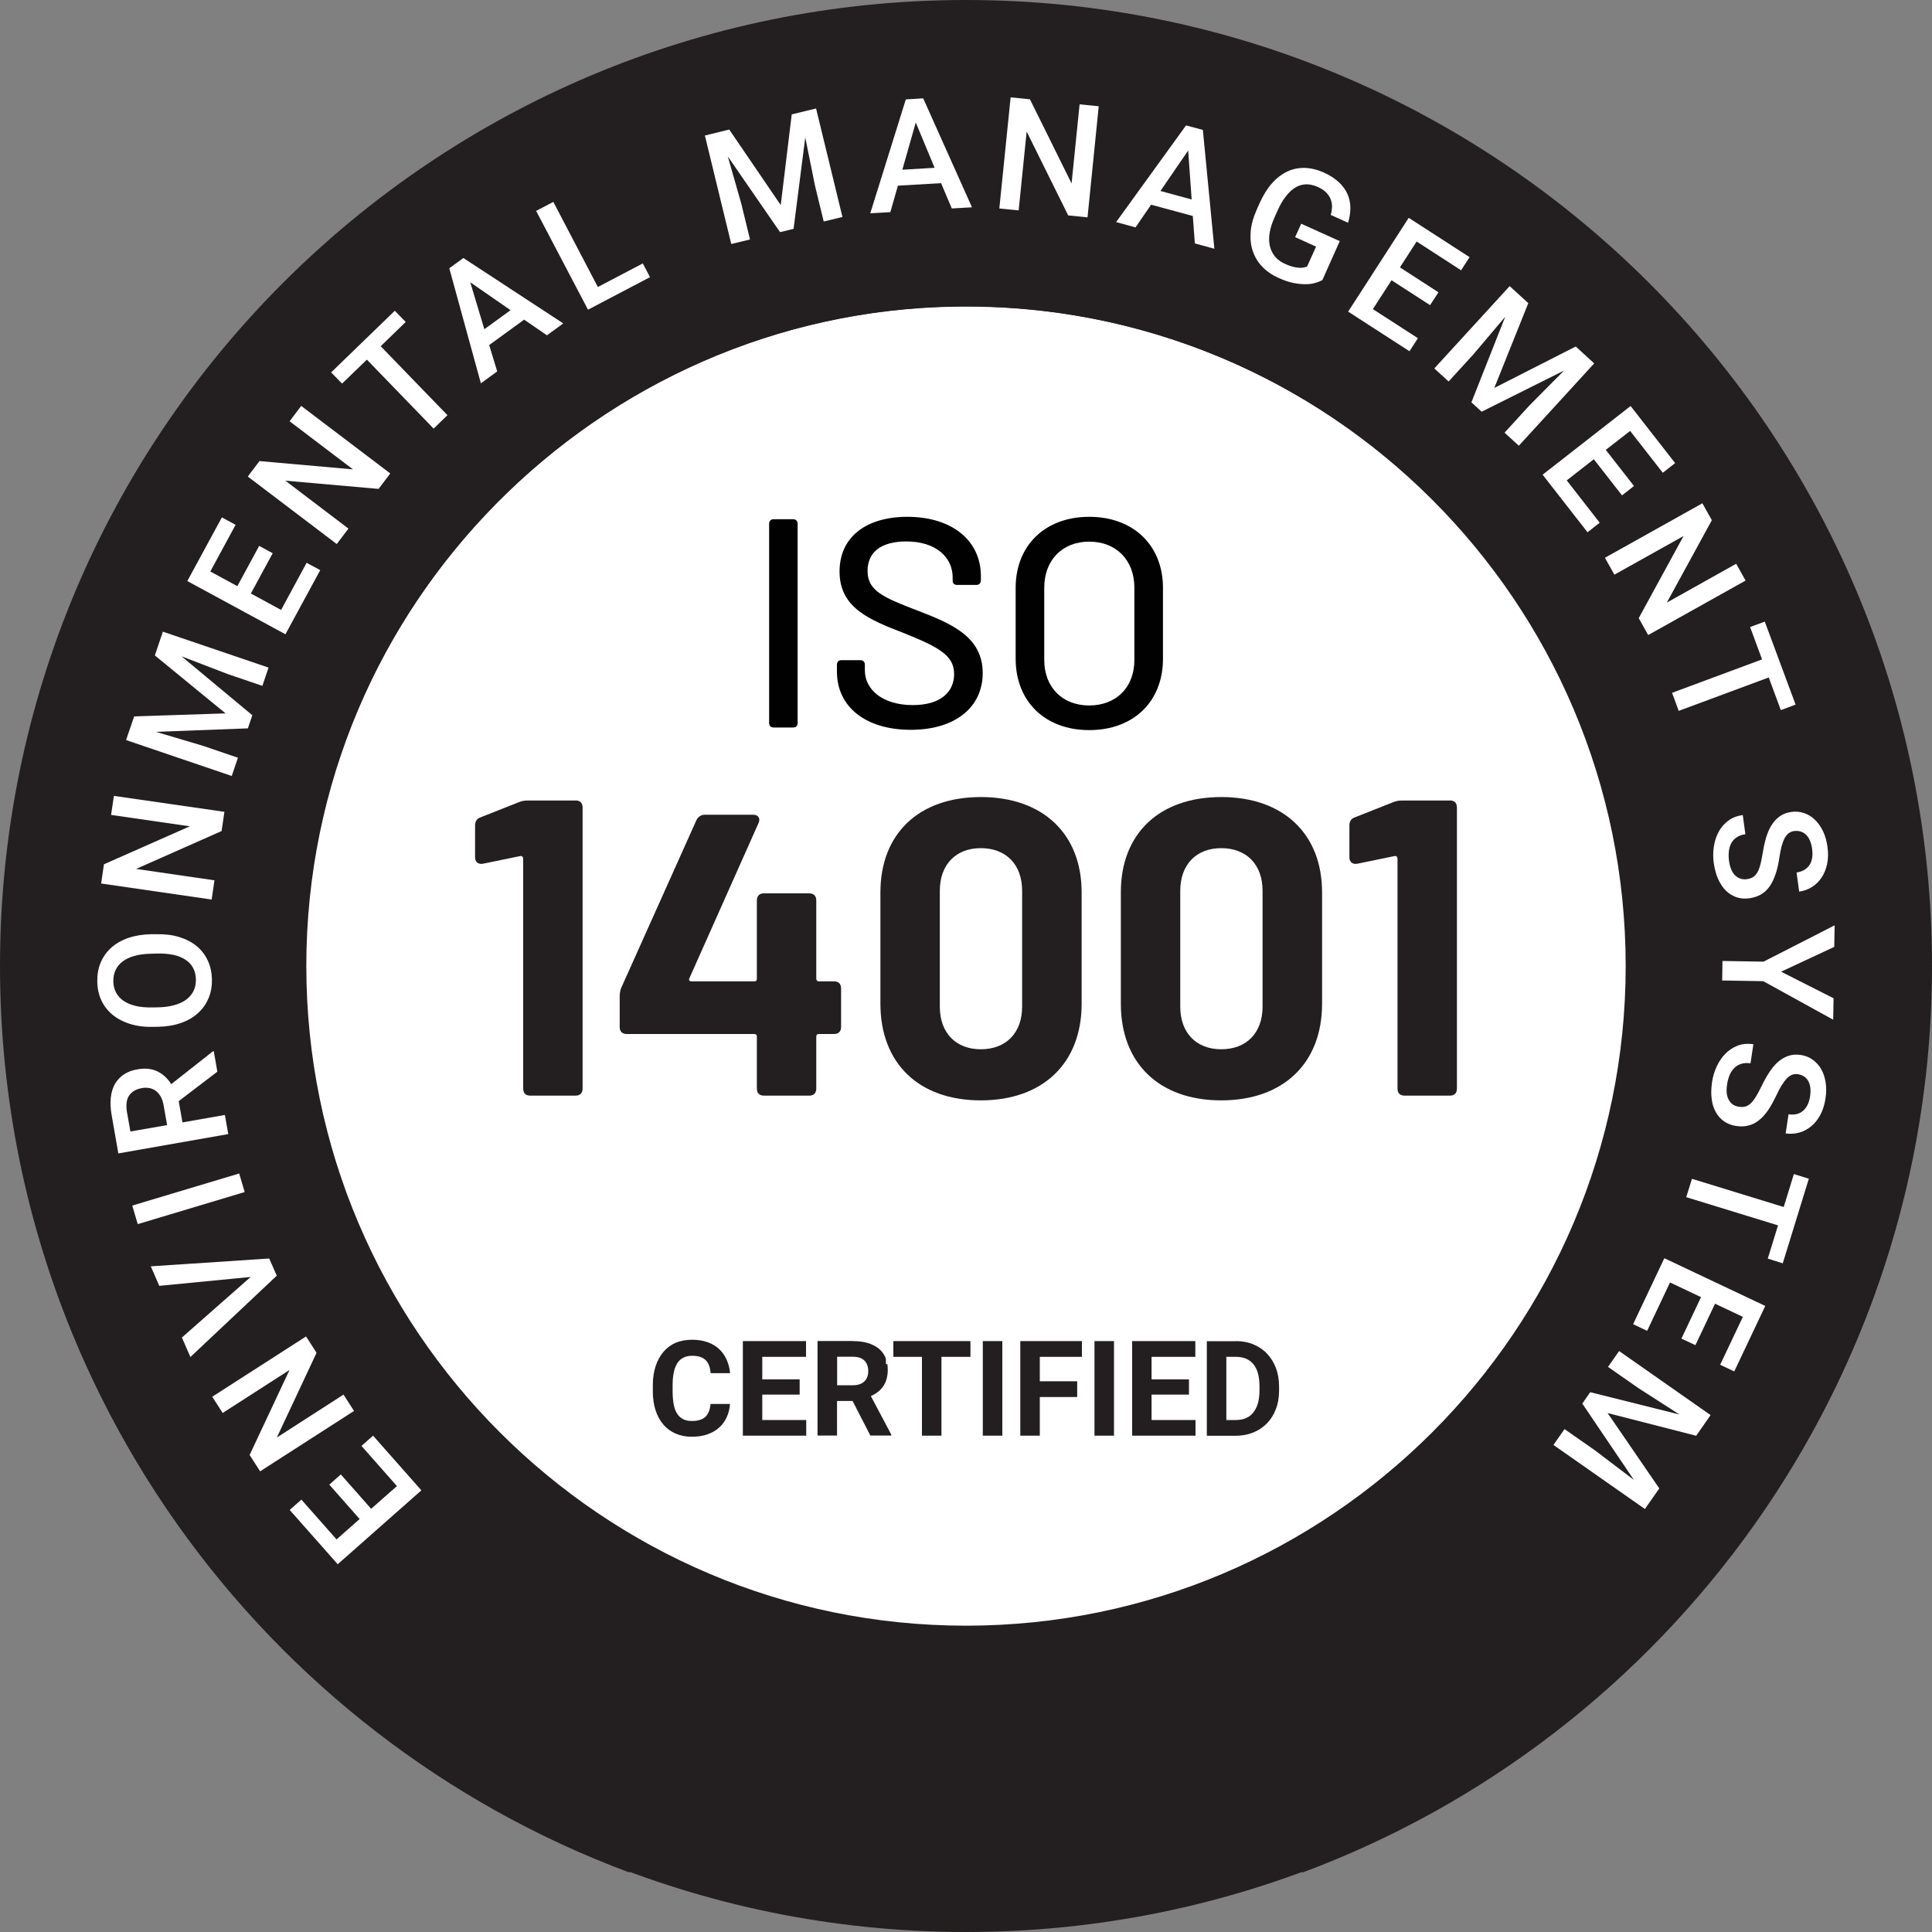 <?xml version="1.0" encoding="utf-8"?>
<!-- Generator: Adobe Illustrator 25.4.1, SVG Export Plug-In . SVG Version: 6.00 Build 0)  -->
<svg version="1.1" id="Layer_1" xmlns="http://www.w3.org/2000/svg" xmlns:xlink="http://www.w3.org/1999/xlink" x="0px" y="0px"
	 viewBox="0 0 200 200" style="enable-background:new 0 0 200 200;" xml:space="preserve">
<rect x="0" y="0" width="200" height="200" fill="#808080" stroke="none"/>
<style type="text/css">
	.st0{fill:#FFFFFF;}
	.st1{fill:#231F20;}
	.st2{fill:#010101;}
</style>
<g>
	<circle class="st0" cx="103.46" cy="95.79" r="85.06"/>
	<path class="st1" d="M100,31.71c37.65,0,68.29,30.63,68.29,68.29s-30.63,68.29-68.29,68.29S31.71,137.65,31.71,100
		S62.35,31.71,100,31.71 M100,0C44.77,0,0,44.77,0,100s44.77,100,100,100s100-44.77,100-100S155.23,0,100,0L100,0z"/>
	<path class="st1" d="M101.04,0.23C45.9-0.33,0.07,45.02,0.07,100.16c0,42.94,27.09,79.56,65.11,93.69v-34.78
		c-20.13-11.92-33.62-33.86-33.61-58.95c0.02-37.22,30.24-67.86,67.45-68.38c38.24-0.53,69.4,30.3,69.4,68.42
		c0,25.08-13.49,47-33.61,58.91v34.78c38.02-14.13,65.11-50.75,65.11-93.69C199.93,45.31,155.75,0.79,101.04,0.23z"/>
	<g>
		<g>
			<path class="st2" d="M80.07,75.7c-0.49,0-0.85-0.36-0.85-0.85V54.21c0-0.49,0.36-0.85,0.85-0.85h2.03c0.49,0,0.85,0.36,0.85,0.85
				v20.64c0,0.49-0.36,0.85-0.85,0.85H80.07z"/>
			<path class="st0" d="M82.11,53.75c0.28,0,0.46,0.19,0.46,0.46v20.64c0,0.28-0.18,0.46-0.46,0.46h-2.03
				c-0.28,0-0.46-0.18-0.46-0.46V54.21c0-0.28,0.18-0.46,0.46-0.46H82.11 M82.11,52.97h-2.03c-0.7,0-1.24,0.53-1.24,1.24v20.64
				c0,0.7,0.53,1.24,1.24,1.24h2.03c0.7,0,1.24-0.53,1.24-1.24V54.21C83.34,53.51,82.81,52.97,82.11,52.97L82.11,52.97z"/>
		</g>
		<g>
			<path class="st2" d="M94.27,75.94c-4.88,0-8.03-2.51-8.03-6.39v-0.74c0-0.49,0.36-0.85,0.85-0.85h1.97
				c0.49,0,0.85,0.36,0.85,0.85v0.59c0,1.92,1.84,3.22,4.57,3.22c2.48,0,3.89-1.04,3.89-2.85c0-1.6-1.25-2.38-5.02-3.89
				c-3.36-1.3-6.83-2.64-6.83-6.7c0-3.73,2.84-6.05,7.41-6.05c4.78,0,8,2.62,8,6.52v0.46c0,0.49-0.36,0.85-0.85,0.85h-2
				c-0.49,0-0.85-0.33-0.85-0.79v-0.37c0-2.03-1.73-3.34-4.42-3.34c-1.65,0-3.62,0.46-3.62,2.66c0,1.72,1.22,2.33,4.99,3.77
				c3.25,1.26,6.93,2.69,6.93,6.8C102.11,73.48,99.03,75.94,94.27,75.94z"/>
			<path class="st0" d="M93.93,53.5c4.62,0,7.61,2.46,7.61,6.13v0.46c0,0.28-0.19,0.46-0.46,0.46h-2c-0.28,0-0.46-0.15-0.46-0.4
				v-0.37c0-2.06-1.69-3.73-4.81-3.73c-2.56,0-4,1.08-4,3.05c0,2.06,1.6,2.74,5.24,4.13c3.42,1.32,6.68,2.68,6.68,6.44
				c0,3.51-2.8,5.88-7.45,5.88s-7.64-2.37-7.64-6.01v-0.74c0-0.28,0.18-0.46,0.46-0.46h1.97c0.28,0,0.46,0.18,0.46,0.46v0.59
				c0,2.03,1.88,3.6,4.96,3.6c2.93,0,4.28-1.39,4.28-3.23c0-1.94-1.66-2.8-5.27-4.25c-3.51-1.36-6.59-2.59-6.59-6.35
				C86.91,55.6,89.65,53.5,93.93,53.5 M93.93,52.73c-4.81,0-7.8,2.47-7.8,6.44c0,4.33,3.6,5.72,7.09,7.07
				C96.8,67.67,98,68.39,98,69.76c0,2.14-2.2,2.46-3.51,2.46c-2.5,0-4.19-1.14-4.19-2.83v-0.59c0-0.7-0.53-1.24-1.24-1.24h-1.97
				c-0.7,0-1.24,0.53-1.24,1.24v0.74c0,4.06,3.38,6.78,8.41,6.78c5,0,8.23-2.61,8.23-6.66c0-4.38-3.98-5.92-7.18-7.16
				c-3.78-1.44-4.74-1.97-4.74-3.41c0-1.51,1.09-2.28,3.23-2.28c2.45,0,4.03,1.16,4.03,2.95v0.37c0,0.67,0.53,1.17,1.24,1.17h2
				c0.7,0,1.24-0.53,1.24-1.24v-0.46C102.31,55.5,98.95,52.73,93.93,52.73L93.93,52.73z"/>
		</g>
		<g>
			<path class="st2" d="M112.75,75.97c-4.78,0-7.99-3.13-7.99-7.78v-7.33c0-4.63,3.21-7.75,7.99-7.75c4.8,0,8.03,3.11,8.03,7.75
				v7.33C120.78,72.85,117.55,75.97,112.75,75.97z M112.75,56.44c-2.55,0-4.26,1.76-4.26,4.39v7.48c0,2.63,1.67,4.33,4.26,4.33
				c2.61,0,4.3-1.7,4.3-4.33v-7.48C117.05,58.17,115.36,56.44,112.75,56.44z"/>
			<path class="st0" d="M112.75,53.5c4.59,0,7.64,2.96,7.64,7.36v7.33c0,4.44-3.05,7.39-7.64,7.39c-4.56,0-7.61-2.96-7.61-7.39
				v-7.33C105.14,56.46,108.19,53.5,112.75,53.5 M112.75,73.03c2.8,0,4.68-1.88,4.68-4.71v-7.48c0-2.86-1.88-4.77-4.68-4.77
				c-2.77,0-4.65,1.91-4.65,4.77v7.48C108.1,71.15,109.98,73.03,112.75,73.03 M112.75,52.73c-5.01,0-8.38,3.27-8.38,8.14v7.33
				c0,4.88,3.37,8.17,8.38,8.17c5.03,0,8.41-3.28,8.41-8.17v-7.33C121.16,56,117.78,52.73,112.75,52.73L112.75,52.73z M112.75,72.26
				c-2.36,0-3.88-1.55-3.88-3.94v-7.48c0-2.43,1.52-4,3.88-4c2.37,0,3.91,1.57,3.91,4v7.48C116.66,70.71,115.12,72.26,112.75,72.26
				L112.75,72.26z"/>
		</g>
	</g>
	<g>
		<g>
			<path class="st1" d="M54.9,114.2c-0.91,0-1.52-0.61-1.52-1.52V89.51l-3.22,0.66c-0.13,0.02-0.23,0.03-0.33,0.03
				c-0.83,0-1.43-0.61-1.43-1.45v-3.32c0-0.75,0.41-1.33,1.1-1.56l3.93-1.56c0.37-0.16,0.73-0.23,1.2-0.23h4.93
				c0.91,0,1.52,0.61,1.52,1.52v29.08c0,0.91-0.61,1.52-1.52,1.52H54.9z"/>
			<path class="st0" d="M59.57,82.86c0.48,0,0.74,0.26,0.74,0.74v29.08c0,0.48-0.26,0.74-0.74,0.74H54.9
				c-0.48,0-0.74-0.26-0.74-0.74v-23.8c0-0.15-0.1-0.27-0.24-0.27c-0.02,0-0.04,0-0.07,0.01l-3.84,0.79
				c-0.06,0.01-0.12,0.02-0.18,0.02c-0.39,0-0.65-0.25-0.65-0.67v-3.32c0-0.39,0.17-0.7,0.57-0.83l3.97-1.57
				c0.31-0.13,0.57-0.17,0.92-0.17H59.57 M59.57,81.31h-4.93c-0.56,0-1.03,0.09-1.5,0.29l-3.93,1.55c-0.97,0.35-1.58,1.22-1.58,2.28
				v3.32c0,1.26,0.95,2.22,2.2,2.22c0.15,0,0.3-0.01,0.45-0.04l2.32-0.48v22.23c0,1.33,0.96,2.29,2.29,2.29h4.67
				c1.33,0,2.29-0.96,2.29-2.29V83.6C61.86,82.28,60.9,81.31,59.57,81.31L59.57,81.31z"/>
		</g>
		<g>
			<path class="st1" d="M79.09,114.2c-0.91,0-1.52-0.61-1.52-1.52v-4.87H64.89c-0.91,0-1.52-0.61-1.52-1.52v-3.14
				c0-0.44,0.06-0.75,0.22-1.19l7.79-17.38c0.32-0.65,0.91-1.02,1.58-1.02h4.98c0.53,0,0.98,0.22,1.22,0.6
				c0.25,0.39,0.27,0.88,0.05,1.36l-6.81,15.28h5.16v-7.6c0-0.91,0.61-1.52,1.52-1.52h4.67c0.91,0,1.52,0.61,1.52,1.52v7.6h1.06
				c0.91,0,1.52,0.61,1.52,1.52v3.97c0,0.91-0.61,1.52-1.52,1.52h-1.06v4.87c0,0.91-0.61,1.52-1.52,1.52H79.09z"/>
			<path class="st0" d="M77.95,84.34c0.57,0,0.79,0.39,0.57,0.87l-7.16,16.07c-0.09,0.22,0.04,0.31,0.22,0.31h6.51
				c0.17,0,0.26-0.09,0.26-0.26v-8.11c0-0.48,0.26-0.74,0.74-0.74h4.67c0.48,0,0.74,0.26,0.74,0.74v8.11c0,0.13,0.09,0.26,0.26,0.26
				h1.57c0.48,0,0.74,0.26,0.74,0.74v3.97c0,0.48-0.26,0.74-0.74,0.74h-1.57c-0.17,0-0.26,0.09-0.26,0.26v5.38
				c0,0.48-0.26,0.74-0.74,0.74h-4.67c-0.48,0-0.74-0.26-0.74-0.74v-5.38c0-0.17-0.09-0.26-0.26-0.26H64.89
				c-0.48,0-0.74-0.26-0.74-0.74v-3.14c0-0.35,0.04-0.57,0.17-0.92l7.77-17.33c0.17-0.35,0.48-0.57,0.87-0.57H77.95 M77.95,82.79
				h-4.98c-0.97,0-1.81,0.53-2.26,1.42l-0.01,0.03l-0.01,0.03l-7.77,17.33l-0.02,0.04l-0.02,0.05c-0.2,0.53-0.27,0.93-0.27,1.46
				v3.14c0,1.33,0.96,2.29,2.29,2.29h11.9v4.09c0,1.33,0.96,2.29,2.29,2.29h4.67c1.33,0,2.29-0.96,2.29-2.29v-4.09h0.29
				c1.33,0,2.29-0.96,2.29-2.29v-3.97c0-1.33-0.96-2.29-2.29-2.29h-0.29v-6.82c0-1.33-0.96-2.29-2.29-2.29h-4.67
				c-0.74,0-1.36,0.3-1.77,0.79l2.62-5.88c0.32-0.71,0.29-1.48-0.11-2.09C79.43,83.14,78.75,82.79,77.95,82.79L77.95,82.79z
				 M73.6,100.04l3.23-7.24c-0.02,0.13-0.03,0.27-0.03,0.42v6.82H73.6L73.6,100.04z"/>
		</g>
		<g>
			<path class="st1" d="M101.53,114.68c-6.89,0-11.17-4.13-11.17-10.77V92.38c0-6.46,4.38-10.64,11.17-10.64
				c6.81,0,11.21,4.18,11.21,10.64v11.53C112.74,110.45,108.34,114.68,101.53,114.68z M101.53,88.57c-2.17,0-3.46,1.36-3.46,3.64
				v12.01c0,2.28,1.29,3.64,3.46,3.64c2.2,0,3.51-1.36,3.51-3.64V92.21C105.03,89.93,103.72,88.57,101.53,88.57z"/>
			<path class="st0" d="M101.53,82.51c6.42,0,10.44,3.8,10.44,9.87v11.53c0,6.16-4.02,10-10.44,10c-6.42,0-10.39-3.84-10.39-10
				V92.38C91.14,86.31,95.11,82.51,101.53,82.51 M101.53,108.62c2.62,0,4.28-1.7,4.28-4.41V92.21c0-2.71-1.66-4.41-4.28-4.41
				c-2.58,0-4.24,1.7-4.24,4.41v12.01C97.29,106.92,98.95,108.62,101.53,108.62 M101.53,80.96c-7.25,0-11.94,4.48-11.94,11.42v11.53
				c0,7.01,4.69,11.55,11.94,11.55c7.28,0,11.98-4.53,11.98-11.55V92.38C113.51,85.45,108.81,80.96,101.53,80.96L101.53,80.96z
				 M101.53,107.08c-1.73,0-2.69-1.02-2.69-2.86V92.21c0-1.85,0.95-2.86,2.69-2.86c1.76,0,2.73,1.02,2.73,2.86v12.01
				C104.26,106.06,103.29,107.08,101.53,107.08L101.53,107.08z"/>
		</g>
		<g>
			<path class="st1" d="M126.42,114.68c-6.89,0-11.17-4.13-11.17-10.77V92.38c0-6.46,4.38-10.64,11.17-10.64
				c6.81,0,11.21,4.18,11.21,10.64v11.53C137.62,110.45,133.23,114.68,126.42,114.68z M126.42,88.57c-2.17,0-3.46,1.36-3.46,3.64
				v12.01c0,2.28,1.29,3.64,3.46,3.64c2.19,0,3.51-1.36,3.51-3.64V92.21C129.92,89.93,128.61,88.57,126.42,88.57z"/>
			<path class="st0" d="M126.42,82.51c6.42,0,10.44,3.8,10.44,9.87v11.53c0,6.16-4.02,10-10.44,10c-6.42,0-10.39-3.84-10.39-10
				V92.38C116.02,86.31,120,82.51,126.42,82.51 M126.42,108.62c2.62,0,4.28-1.7,4.28-4.41V92.21c0-2.71-1.66-4.41-4.28-4.41
				c-2.58,0-4.24,1.7-4.24,4.41v12.01C122.18,106.92,123.84,108.62,126.42,108.62 M126.42,80.96c-7.25,0-11.94,4.48-11.94,11.42
				v11.53c0,7.01,4.69,11.55,11.94,11.55c7.28,0,11.98-4.53,11.98-11.55V92.38C138.4,85.45,133.7,80.96,126.42,80.96L126.42,80.96z
				 M126.42,107.08c-1.73,0-2.69-1.02-2.69-2.86V92.21c0-1.85,0.95-2.86,2.69-2.86c1.76,0,2.73,1.02,2.73,2.86v12.01
				C129.15,106.06,128.18,107.08,126.42,107.08L126.42,107.08z"/>
		</g>
		<g>
			<path class="st1" d="M145.41,114.2c-0.91,0-1.52-0.61-1.52-1.52V89.51l-3.22,0.66c-0.13,0.02-0.23,0.03-0.33,0.03
				c-0.83,0-1.43-0.61-1.43-1.45v-3.32c0-0.75,0.41-1.33,1.1-1.56l3.93-1.56c0.37-0.16,0.73-0.23,1.2-0.23h4.93
				c0.91,0,1.52,0.61,1.52,1.52v29.08c0,0.91-0.61,1.52-1.52,1.52H145.41z"/>
			<path class="st0" d="M150.08,82.86c0.48,0,0.74,0.26,0.74,0.74v29.08c0,0.48-0.26,0.74-0.74,0.74h-4.67
				c-0.48,0-0.74-0.26-0.74-0.74v-23.8c0-0.15-0.1-0.27-0.24-0.27c-0.02,0-0.04,0-0.07,0.01l-3.84,0.79
				c-0.06,0.01-0.12,0.02-0.18,0.02c-0.39,0-0.65-0.25-0.65-0.67v-3.32c0-0.39,0.17-0.7,0.57-0.83l3.97-1.57
				c0.31-0.13,0.57-0.17,0.92-0.17H150.08 M150.08,81.31h-4.93c-0.56,0-1.03,0.09-1.5,0.29l-3.92,1.55
				c-0.97,0.35-1.58,1.22-1.58,2.28v3.32c0,1.26,0.95,2.22,2.2,2.22c0.15,0,0.3-0.01,0.45-0.04l2.32-0.48v22.23
				c0,1.33,0.96,2.29,2.29,2.29h4.67c1.33,0,2.29-0.96,2.29-2.29V83.6C152.37,82.28,151.41,81.31,150.08,81.31L150.08,81.31z"/>
		</g>
	</g>
	<g>
		<path class="st0" d="M35.28,152.63l3.14,3.56l2.67-2.35l-3.67-4.16l1.2-1.06l5,5.66l-8.66,7.65l-4.97-5.62l1.21-1.07l3.64,4.12
			l2.39-2.11l-3.14-3.56L35.28,152.63z"/>
		<path class="st0" d="M31.68,138.35l1.09,1.69l-4.11,8.77l6.9-4.44l1.09,1.69l-9.72,6.25l-1.09-1.69l4.13-8.8l-6.92,4.45
			l-1.08-1.68L31.68,138.35z"/>
		<path class="st0" d="M25.95,132.19l-9.46,0.92l-0.88-2.02l12.26-0.81l0.78,1.78l-8.94,8.42l-0.88-2.02L25.95,132.19z"/>
		<path class="st0" d="M24.76,121.48l0.57,1.92l-11.07,3.32l-0.57-1.92L24.76,121.48z"/>
		<path class="st0" d="M18.5,113.99l0.39,2.2l4.39-0.77l0.35,1.98l-11.38,2l-0.7-4c-0.11-0.65-0.14-1.25-0.08-1.78
			c0.06-0.54,0.2-1.01,0.43-1.41c0.23-0.4,0.54-0.73,0.93-0.99c0.4-0.26,0.87-0.44,1.44-0.53c0.76-0.13,1.43-0.06,2.01,0.21
			c0.58,0.28,1.06,0.72,1.45,1.33l4.3-3.39l0.1-0.02l0.37,2.12L18.5,113.99z M17.3,116.47l-0.36-2.03c-0.06-0.35-0.16-0.66-0.3-0.91
			c-0.14-0.25-0.31-0.45-0.51-0.6c-0.2-0.15-0.42-0.25-0.66-0.29c-0.24-0.05-0.51-0.05-0.78,0c-0.29,0.05-0.55,0.14-0.77,0.26
			c-0.22,0.13-0.4,0.29-0.54,0.49c-0.14,0.2-0.23,0.44-0.27,0.73c-0.04,0.28-0.03,0.61,0.03,0.99l0.36,2.02L17.3,116.47z"/>
		<path class="st0" d="M16.21,96.71c0.88-0.02,1.67,0.08,2.37,0.3c0.7,0.22,1.3,0.53,1.79,0.94c0.49,0.41,0.87,0.9,1.14,1.49
			c0.27,0.58,0.41,1.23,0.43,1.94c0.01,0.71-0.1,1.36-0.35,1.95c-0.25,0.59-0.61,1.11-1.09,1.54c-0.48,0.44-1.06,0.78-1.75,1.02
			c-0.69,0.25-1.48,0.38-2.35,0.4l-0.59,0.01c-0.88,0.02-1.67-0.09-2.37-0.31c-0.7-0.22-1.3-0.54-1.8-0.95
			c-0.49-0.41-0.88-0.91-1.15-1.49c-0.27-0.58-0.41-1.23-0.42-1.94c-0.01-0.71,0.1-1.37,0.35-1.96c0.25-0.59,0.61-1.11,1.09-1.54
			c0.48-0.43,1.07-0.77,1.76-1.01c0.69-0.24,1.48-0.37,2.36-0.39L16.21,96.71z M15.65,98.73c-0.65,0.01-1.21,0.08-1.71,0.22
			c-0.49,0.13-0.9,0.32-1.23,0.57c-0.33,0.24-0.58,0.54-0.74,0.89c-0.17,0.35-0.24,0.74-0.24,1.18c0.01,0.43,0.1,0.81,0.28,1.15
			c0.18,0.34,0.44,0.63,0.77,0.86c0.34,0.23,0.76,0.41,1.25,0.53c0.5,0.12,1.07,0.17,1.71,0.16l0.6-0.01
			c0.65-0.01,1.22-0.09,1.71-0.23c0.5-0.14,0.91-0.33,1.24-0.58c0.33-0.25,0.58-0.55,0.75-0.9c0.17-0.35,0.24-0.74,0.24-1.17
			c-0.02-0.89-0.37-1.57-1.05-2.03c-0.69-0.47-1.68-0.69-2.98-0.66L15.65,98.73z"/>
		<path class="st0" d="M23.23,84.04l-0.29,1.99l-8.85,3.92l8.11,1.18l-0.29,1.99l-11.44-1.66l0.29-1.99l8.89-3.93l-8.15-1.18
			l0.29-1.97L23.23,84.04z"/>
		<path class="st0" d="M13.89,74.16l9.46-0.31l-7.32-6l0.83-2.46l10.94,3.72l-0.64,1.89l-3.61-1.23l-4.76-1.83l7.33,6.1l-0.46,1.36
			l-9.52,0.36l4.88,1.45l3.61,1.23l-0.64,1.89l-10.94-3.72L13.89,74.16z"/>
		<path class="st0" d="M28.23,57.27l-2.26,4.17l3.13,1.7l2.64-4.88l1.41,0.76l-3.6,6.64l-10.16-5.51l3.58-6.59l1.42,0.77l-2.62,4.83
			l2.8,1.52l2.26-4.17L28.23,57.27z"/>
		<path class="st0" d="M40.4,49.01l-1.21,1.6l-9.65-0.85l6.53,4.96l-1.21,1.6l-9.21-6.99l1.21-1.6l9.68,0.86l-6.56-4.98l1.2-1.59
			L40.4,49.01z"/>
		<path class="st0" d="M42,33.33l-2.59,2.51l6.91,7.14l-1.43,1.39l-6.91-7.14l-2.57,2.48l-1.13-1.16l6.59-6.38L42,33.33z"/>
		<path class="st0" d="M54.26,33.09l-3.62,2.63l0.83,2.73l-1.69,1.23l-3.27-11.91l1.46-1.06l10.34,6.77l-1.69,1.23L54.26,33.09z
			 M50.14,34.08l2.71-1.97l-4.17-2.89L50.14,34.08z"/>
		<path class="st0" d="M61.89,29.71l4.65-2.44l0.75,1.42l-6.42,3.37l-5.37-10.23l1.78-0.93L61.89,29.71z"/>
		<path class="st0" d="M75.49,13.41l5.33,7.82l1.14-9.39l2.52-0.61l2.73,11.23l-1.94,0.47l-0.9-3.7l-1.01-5l-1.21,9.46l-1.4,0.34
			l-5.41-7.84l1.4,4.9l0.9,3.7l-1.94,0.47l-2.73-11.23L75.49,13.41z"/>
		<path class="st0" d="M97.42,18.96l-4.47,0.26l-0.78,2.74l-2.08,0.12l3.68-11.79l1.8-0.11l5.05,11.28l-2.09,0.12L97.42,18.96z
			 M93.41,17.57l3.34-0.2l-1.95-4.69L93.41,17.57z"/>
		<path class="st0" d="M112.58,22.5l-2-0.2l-4.3-8.68l-0.83,8.16l-2-0.2l1.17-11.5l2,0.2l4.31,8.71l0.83-8.19l1.98,0.2L112.58,22.5z
			"/>
		<path class="st0" d="M123.48,22.36l-4.32-1.17l-1.61,2.35l-2.01-0.55l7.24-10.01l1.74,0.47l1.19,12.3l-2.02-0.55L123.48,22.36z
			 M120.13,19.77l3.23,0.88l-0.36-5.07L120.13,19.77z"/>
		<path class="st0" d="M136.89,29c-0.18,0.09-0.4,0.19-0.68,0.27c-0.28,0.09-0.6,0.14-0.98,0.15c-0.38,0.01-0.81-0.03-1.29-0.12
			c-0.48-0.09-1.02-0.27-1.61-0.54c-0.66-0.3-1.22-0.69-1.67-1.16c-0.45-0.48-0.78-1.02-0.98-1.63c-0.2-0.61-0.27-1.27-0.21-2
			c0.06-0.73,0.28-1.49,0.64-2.3l0.31-0.69c0.36-0.8,0.78-1.47,1.26-2.01c0.48-0.54,1.01-0.94,1.57-1.21
			c0.57-0.27,1.17-0.39,1.81-0.38c0.64,0.02,1.3,0.18,1.98,0.48c0.64,0.29,1.16,0.63,1.57,1.01c0.4,0.38,0.7,0.8,0.89,1.24
			c0.19,0.45,0.29,0.92,0.29,1.42s-0.08,1.01-0.24,1.53l-1.79-0.81c0.08-0.29,0.12-0.58,0.13-0.86c0-0.28-0.05-0.54-0.15-0.79
			c-0.1-0.25-0.26-0.48-0.47-0.69c-0.21-0.21-0.5-0.4-0.86-0.56c-0.43-0.19-0.84-0.28-1.23-0.27c-0.39,0.02-0.76,0.13-1.1,0.34
			c-0.35,0.21-0.67,0.52-0.98,0.92c-0.31,0.4-0.59,0.88-0.84,1.45l-0.32,0.71c-0.26,0.58-0.43,1.12-0.51,1.62
			c-0.08,0.5-0.07,0.96,0.03,1.37c0.1,0.41,0.28,0.77,0.54,1.08c0.26,0.31,0.61,0.56,1.03,0.75c0.31,0.14,0.59,0.24,0.83,0.3
			c0.24,0.06,0.46,0.09,0.64,0.1c0.18,0.01,0.34,0,0.47-0.03c0.13-0.03,0.25-0.06,0.34-0.1l0.93-2.06l-2.17-0.98l0.63-1.39l3.99,1.8
			L136.89,29z"/>
		<path class="st0" d="M148.04,31.59l-3.99-2.58L142.12,32l4.66,3.01l-0.87,1.35l-6.35-4.1l6.27-9.71l6.3,4.07l-0.88,1.36L146.65,25
			l-1.73,2.68l3.99,2.58L148.04,31.59z"/>
		<path class="st0" d="M158.21,31.38l-3.52,8.78l8.43-4.29l1.91,1.75l-7.8,8.52l-1.48-1.35l2.57-2.81l3.59-3.62l-8.53,4.26
			l-1.06-0.97l3.5-8.86l-3.29,3.89l-2.57,2.81l-1.48-1.35l7.8-8.52L158.21,31.38z"/>
		<path class="st0" d="M167.91,51.28l-2.92-3.74l-2.8,2.19l3.41,4.38l-1.26,0.99l-4.65-5.96l9.11-7.11l4.61,5.91l-1.28,1l-3.38-4.33
			l-2.52,1.96l2.92,3.74L167.91,51.28z"/>
		<path class="st0" d="M170.62,65.74l-0.98-1.75l4.64-8.5l-7.16,4l-0.98-1.75l10.09-5.64l0.98,1.75l-4.66,8.53l7.18-4.02l0.97,1.74
			L170.62,65.74z"/>
		<path class="st0" d="M184.35,73.51l-1.25-3.38l-9.32,3.46l-0.69-1.87l9.32-3.46l-1.24-3.35l1.52-0.56l3.19,8.59L184.35,73.51z"/>
		<path class="st0" d="M180.83,91.01c0.23-0.03,0.43-0.09,0.6-0.19c0.17-0.09,0.32-0.24,0.45-0.44c0.13-0.2,0.24-0.47,0.33-0.81
			c0.1-0.34,0.18-0.76,0.27-1.28c0.09-0.57,0.2-1.1,0.35-1.59c0.15-0.49,0.33-0.92,0.57-1.29c0.23-0.37,0.52-0.68,0.85-0.91
			c0.34-0.24,0.74-0.39,1.2-0.45c0.46-0.06,0.9-0.02,1.31,0.12c0.42,0.14,0.79,0.37,1.12,0.69c0.33,0.32,0.61,0.71,0.84,1.19
			c0.23,0.48,0.38,1.02,0.46,1.62c0.09,0.64,0.08,1.24-0.04,1.78c-0.12,0.54-0.31,1.01-0.58,1.41c-0.27,0.4-0.6,0.72-1,0.97
			c-0.4,0.25-0.83,0.4-1.31,0.47l-0.27-1.98c0.28-0.04,0.53-0.12,0.75-0.24c0.22-0.12,0.4-0.28,0.55-0.48
			c0.15-0.2,0.25-0.45,0.3-0.73c0.06-0.29,0.06-0.61,0.01-0.99c-0.05-0.35-0.13-0.65-0.24-0.9c-0.11-0.25-0.25-0.44-0.42-0.6
			c-0.17-0.15-0.35-0.25-0.56-0.31c-0.2-0.05-0.42-0.07-0.65-0.04c-0.42,0.06-0.75,0.31-0.98,0.75c-0.23,0.44-0.41,1.09-0.53,1.94
			c-0.1,0.67-0.23,1.26-0.4,1.76c-0.17,0.5-0.37,0.93-0.62,1.28c-0.25,0.35-0.54,0.63-0.89,0.83c-0.34,0.2-0.74,0.33-1.2,0.4
			c-0.48,0.07-0.93,0.03-1.34-0.11c-0.41-0.14-0.78-0.37-1.1-0.68c-0.32-0.32-0.58-0.72-0.8-1.2c-0.21-0.48-0.36-1.03-0.45-1.65
			c-0.08-0.55-0.08-1.1,0-1.66c0.08-0.56,0.23-1.07,0.48-1.53c0.24-0.47,0.57-0.86,0.99-1.18c0.41-0.32,0.93-0.52,1.53-0.61
			l0.27,1.99c-0.36,0.05-0.66,0.16-0.9,0.32c-0.24,0.16-0.43,0.37-0.56,0.61c-0.13,0.25-0.22,0.53-0.25,0.84
			c-0.03,0.31-0.03,0.65,0.02,1c0.1,0.69,0.31,1.19,0.64,1.5C179.98,90.95,180.37,91.07,180.83,91.01z"/>
		<path class="st0" d="M184.38,100.59l5.43,2.75l-0.04,2.22l-7.24-3.99l-4.25-0.07l0.03-2.02l4.25,0.07l7.36-3.76l-0.04,2.23
			L184.38,100.59z"/>
		<path class="st0" d="M180,114.57c0.23,0.04,0.44,0.03,0.63-0.01c0.19-0.04,0.38-0.14,0.56-0.3c0.18-0.16,0.36-0.38,0.55-0.68
			c0.19-0.3,0.39-0.68,0.62-1.15c0.25-0.52,0.51-0.99,0.79-1.42c0.28-0.43,0.58-0.79,0.91-1.08c0.33-0.29,0.69-0.5,1.08-0.63
			c0.39-0.13,0.82-0.16,1.28-0.09c0.46,0.07,0.87,0.23,1.23,0.49c0.36,0.26,0.65,0.58,0.88,0.98c0.23,0.4,0.38,0.86,0.46,1.38
			c0.08,0.52,0.08,1.08-0.02,1.68c-0.1,0.64-0.28,1.21-0.54,1.69c-0.26,0.48-0.58,0.88-0.96,1.18c-0.37,0.3-0.78,0.52-1.23,0.64
			c-0.45,0.12-0.91,0.15-1.39,0.08l0.3-1.98c0.28,0.04,0.54,0.04,0.78-0.01c0.25-0.05,0.47-0.15,0.66-0.3
			c0.2-0.15,0.36-0.36,0.5-0.61c0.14-0.26,0.23-0.57,0.29-0.94c0.05-0.35,0.06-0.66,0.02-0.93c-0.04-0.27-0.12-0.5-0.23-0.69
			c-0.12-0.19-0.26-0.34-0.44-0.45c-0.18-0.11-0.38-0.18-0.61-0.22c-0.42-0.06-0.81,0.08-1.15,0.44c-0.34,0.36-0.7,0.93-1.06,1.71
			c-0.29,0.61-0.58,1.14-0.88,1.58c-0.3,0.44-0.62,0.79-0.96,1.05c-0.34,0.27-0.7,0.45-1.09,0.54c-0.39,0.1-0.81,0.11-1.26,0.04
			c-0.48-0.07-0.9-0.24-1.25-0.48c-0.36-0.25-0.64-0.57-0.86-0.97c-0.22-0.39-0.36-0.85-0.42-1.38c-0.07-0.52-0.05-1.09,0.04-1.71
			c0.08-0.55,0.24-1.08,0.47-1.59c0.23-0.51,0.53-0.96,0.89-1.33c0.37-0.38,0.79-0.66,1.28-0.85c0.49-0.19,1.04-0.24,1.64-0.15
			l-0.3,1.98c-0.36-0.06-0.68-0.04-0.96,0.05c-0.28,0.09-0.52,0.23-0.72,0.43c-0.2,0.2-0.36,0.44-0.48,0.73
			c-0.12,0.29-0.21,0.61-0.26,0.96c-0.11,0.69-0.05,1.23,0.18,1.62C179.19,114.27,179.54,114.5,180,114.57z"/>
		<path class="st0" d="M183,130.29l1.06-3.44l-9.5-2.92l0.59-1.9l9.5,2.92l1.05-3.41l1.55,0.48l-2.7,8.76L183,130.29z"/>
		<path class="st0" d="M174.06,138.57l2.03-4.29l-3.21-1.52l-2.37,5.01l-1.45-0.69l3.23-6.83l10.45,4.94l-3.21,6.78l-1.46-0.69
			l2.35-4.96l-2.88-1.36l-2.03,4.29L174.06,138.57z"/>
		<path class="st0" d="M175.59,148.63l-9.17-2.35l5.35,7.8l-1.49,2.13l-9.47-6.63l1.15-1.64l3.12,2.18l4.06,3.08l-5.34-7.9
			l0.82-1.18l9.24,2.31l-4.28-2.75l-3.12-2.18l1.15-1.64l9.47,6.63L175.59,148.63z"/>
	</g>
	<g>
		<g>
			<path class="st1" d="M71.62,149.14c-0.68,0-1.3-0.12-1.85-0.36c-0.55-0.24-1.03-0.59-1.41-1.04c-0.38-0.44-0.67-0.99-0.87-1.62
				c-0.2-0.62-0.3-1.31-0.3-2.07v-0.65c0-0.76,0.1-1.46,0.31-2.08c0.21-0.63,0.51-1.17,0.89-1.62c0.39-0.45,0.87-0.8,1.42-1.04
				c0.55-0.24,1.17-0.36,1.84-0.36c0.65,0,1.24,0.1,1.75,0.28c0.51,0.19,0.96,0.46,1.32,0.8c0.36,0.34,0.65,0.76,0.86,1.23
				c0.2,0.46,0.33,0.96,0.38,1.5l0.04,0.43h-2.8l-0.03-0.36c-0.02-0.26-0.06-0.48-0.13-0.68c-0.06-0.17-0.14-0.31-0.25-0.42
				c-0.1-0.11-0.24-0.19-0.42-0.25c-0.19-0.06-0.44-0.1-0.72-0.1c-0.55,0-0.94,0.19-1.2,0.57c-0.29,0.43-0.43,1.13-0.43,2.09v0.66
				c0,0.48,0.03,0.9,0.1,1.26c0.06,0.33,0.17,0.61,0.3,0.82c0.12,0.2,0.27,0.34,0.46,0.43c0.2,0.1,0.45,0.15,0.74,0.15
				c0.28,0,0.52-0.03,0.71-0.09c0.18-0.05,0.32-0.13,0.43-0.24c0.11-0.11,0.2-0.24,0.26-0.41c0.07-0.18,0.12-0.4,0.14-0.66
				l0.03-0.36h2.79l-0.03,0.41c-0.04,0.54-0.16,1.05-0.37,1.5c-0.21,0.47-0.5,0.87-0.87,1.2c-0.37,0.33-0.82,0.59-1.34,0.78
				C72.86,149.05,72.27,149.14,71.62,149.14z"/>
			<path class="st0" d="M71.65,138.69c0.61,0,1.15,0.09,1.62,0.26c0.47,0.17,0.87,0.41,1.19,0.72c0.33,0.31,0.58,0.67,0.77,1.1
				c0.18,0.42,0.3,0.88,0.35,1.38h-2.02c-0.02-0.29-0.07-0.55-0.15-0.77c-0.08-0.22-0.19-0.41-0.34-0.56
				c-0.15-0.15-0.34-0.27-0.57-0.35c-0.23-0.08-0.52-0.12-0.85-0.12c-0.68,0-1.19,0.25-1.52,0.74c-0.33,0.5-0.5,1.26-0.5,2.3v0.66
				c0,0.51,0.04,0.95,0.11,1.33c0.07,0.38,0.19,0.7,0.35,0.95c0.16,0.26,0.37,0.45,0.62,0.58c0.25,0.13,0.56,0.19,0.92,0.19
				c0.32,0,0.59-0.04,0.82-0.11c0.23-0.07,0.42-0.18,0.58-0.33c0.15-0.15,0.27-0.33,0.36-0.55c0.08-0.22,0.14-0.48,0.16-0.77h2.02
				c-0.04,0.5-0.15,0.95-0.34,1.37c-0.19,0.42-0.45,0.77-0.78,1.07c-0.33,0.3-0.73,0.53-1.21,0.7c-0.47,0.17-1.01,0.25-1.62,0.25
				c-0.63,0-1.19-0.11-1.69-0.33c-0.5-0.22-0.92-0.53-1.27-0.94c-0.35-0.41-0.61-0.9-0.8-1.48c-0.19-0.58-0.28-1.23-0.28-1.95v-0.65
				c0-0.72,0.1-1.37,0.29-1.96c0.19-0.58,0.47-1.08,0.82-1.49c0.35-0.41,0.78-0.72,1.28-0.94C70.47,138.8,71.03,138.69,71.65,138.69
				 M71.65,137.92c-0.72,0-1.39,0.13-1.99,0.39c-0.61,0.26-1.13,0.65-1.56,1.14c-0.42,0.48-0.74,1.07-0.97,1.75
				c-0.22,0.66-0.33,1.4-0.33,2.2v0.65c0,0.8,0.11,1.53,0.32,2.19c0.22,0.68,0.54,1.26,0.95,1.75c0.42,0.5,0.94,0.88,1.55,1.15
				c0.6,0.26,1.27,0.39,2,0.39c0.69,0,1.32-0.1,1.88-0.3c0.57-0.2,1.06-0.49,1.46-0.85c0.41-0.37,0.74-0.81,0.97-1.33
				c0.23-0.5,0.36-1.05,0.4-1.63l0.06-0.83h-0.83h-2.02h-0.72l-0.05,0.71c-0.02,0.21-0.05,0.4-0.11,0.55
				c-0.04,0.11-0.1,0.2-0.17,0.26c-0.07,0.06-0.16,0.11-0.28,0.15c-0.15,0.05-0.35,0.07-0.59,0.07c-0.24,0-0.43-0.04-0.57-0.11
				c-0.13-0.06-0.23-0.16-0.31-0.29c-0.11-0.17-0.19-0.41-0.25-0.69c-0.06-0.33-0.1-0.73-0.1-1.18v-0.66c0-1.09,0.2-1.62,0.37-1.87
				c0.13-0.19,0.34-0.4,0.88-0.4c0.25,0,0.45,0.03,0.6,0.08c0.11,0.04,0.2,0.09,0.26,0.15c0.07,0.07,0.12,0.16,0.16,0.28
				c0.06,0.16,0.09,0.35,0.11,0.58l0.06,0.71h0.72h2.02h0.85l-0.08-0.85c-0.06-0.57-0.2-1.12-0.41-1.61
				c-0.23-0.52-0.54-0.97-0.95-1.35c-0.4-0.38-0.89-0.67-1.46-0.88C72.98,138.02,72.35,137.92,71.65,137.92L71.65,137.92z"/>
		</g>
		<g>
			<polygon class="st1" points="76.5,149 76.5,138.44 83.83,138.44 83.83,140.85 79.29,140.85 79.29,142.41 83.17,142.41 
				83.17,144.76 79.29,144.76 79.29,146.61 83.84,146.61 83.84,149 			"/>
			<path class="st0" d="M83.44,138.83v1.63h-4.53v2.33h3.87v1.58h-3.87V147h4.55v1.62h-6.56v-9.79H83.44 M84.21,138.05h-0.77h-6.55
				h-0.77v0.77v9.79v0.77h0.77h6.56h0.77v-0.77V147v-0.77h-0.77h-3.77v-1.08h3.1h0.77v-0.77v-1.58v-0.77h-0.77h-3.1v-0.79h3.76h0.77
				v-0.77v-1.63V138.05L84.21,138.05z"/>
		</g>
		<g>
			<path class="st1" d="M89.86,149l-1.84-3.58h-0.98V149h-2.79v-10.56h4.02c0.6,0,1.15,0.07,1.63,0.21c0.5,0.14,0.92,0.35,1.27,0.64
				c0.35,0.29,0.63,0.64,0.82,1.07c0.19,0.42,0.28,0.9,0.28,1.44c0,0.39-0.05,0.75-0.14,1.07c-0.09,0.32-0.23,0.62-0.4,0.87
				c-0.18,0.26-0.39,0.48-0.63,0.67c-0.14,0.1-0.28,0.2-0.44,0.29l1.98,3.74V149H89.86z M88.28,143.01c0.22,0,0.41-0.03,0.57-0.08
				c0.15-0.05,0.26-0.12,0.36-0.21c0.09-0.09,0.16-0.19,0.21-0.32c0.05-0.13,0.08-0.29,0.08-0.46c0-0.36-0.09-0.63-0.28-0.82
				c-0.19-0.19-0.5-0.28-0.93-0.28h-1.23v2.17H88.28z"/>
			<path class="st0" d="M88.28,138.83c0.56,0,1.07,0.06,1.52,0.19c0.45,0.13,0.83,0.32,1.14,0.56c0.31,0.25,0.55,0.56,0.71,0.92
				c0.17,0.37,0.25,0.79,0.25,1.28c0,0.36-0.04,0.68-0.12,0.97c-0.08,0.28-0.2,0.54-0.35,0.76c-0.15,0.22-0.34,0.42-0.55,0.58
				c-0.22,0.17-0.46,0.31-0.73,0.43l2.12,4v0.09H90.1l-1.84-3.58h-1.61v3.58h-2.02v-9.79H88.28 M86.65,143.4h1.63
				c0.26,0,0.5-0.03,0.7-0.1c0.2-0.07,0.37-0.17,0.5-0.3c0.13-0.13,0.23-0.28,0.3-0.46c0.07-0.18,0.1-0.38,0.1-0.6
				c0-0.46-0.13-0.82-0.39-1.09c-0.26-0.26-0.66-0.4-1.21-0.4h-1.62V143.4 M88.28,138.05h-3.64h-0.77v0.77v9.79v0.77h0.77h2.02h0.77
				v-0.77v-2.81h0.36l1.62,3.16l0.22,0.42h0.47h2.17h0.77v-0.77v-0.09v-0.19l-0.09-0.17l-1.77-3.34c0.06-0.04,0.11-0.08,0.16-0.12
				c0.28-0.21,0.52-0.47,0.72-0.76c0.2-0.29,0.35-0.62,0.46-0.99c0.1-0.35,0.15-0.75,0.15-1.18c0-0.59-0.11-1.13-0.32-1.6
				c-0.22-0.48-0.53-0.89-0.93-1.21c-0.39-0.31-0.86-0.55-1.41-0.71C89.49,138.13,88.91,138.05,88.28,138.05L88.28,138.05z
				 M87.43,141.23h0.85c0.32,0,0.55,0.06,0.66,0.17c0.04,0.04,0.17,0.17,0.17,0.54c0,0.12-0.02,0.23-0.05,0.32
				c-0.03,0.07-0.06,0.13-0.11,0.18c-0.05,0.05-0.12,0.09-0.21,0.12c-0.12,0.04-0.27,0.06-0.44,0.06h-0.85V141.23L87.43,141.23z"/>
		</g>
		<g>
			<polygon class="st1" points="95.06,149 95.06,140.85 92.1,140.85 92.1,138.44 100.85,138.44 100.85,140.85 97.85,140.85 
				97.85,149 			"/>
			<path class="st0" d="M100.46,138.83v1.63h-3v8.16h-2.02v-8.16h-2.96v-1.63H100.46 M101.23,138.05h-0.77h-7.98h-0.77v0.77v1.63
				v0.77h0.77h2.19v7.38v0.77h0.77h2.02h0.77v-0.77v-7.38h2.23h0.77v-0.77v-1.63V138.05L101.23,138.05z"/>
		</g>
		<g>
			<rect x="101.35" y="138.44" class="st1" width="2.79" height="10.56"/>
			<path class="st0" d="M103.76,138.83v9.79h-2.02v-9.79H103.76 M104.53,138.05h-0.77h-2.02h-0.77v0.77v9.79v0.77h0.77h2.02h0.77
				v-0.77v-9.79V138.05L104.53,138.05z"/>
		</g>
		<g>
			<polygon class="st1" points="105.24,149 105.24,138.44 112.39,138.44 112.39,140.85 108.03,140.85 108.03,142.6 111.9,142.6 
				111.9,145 108.03,145 108.03,149 			"/>
			<path class="st0" d="M112,138.83v1.63h-4.36v2.53h3.87v1.63h-3.87v4h-2.02v-9.79H112 M112.77,138.05H112h-6.38h-0.77v0.77v9.79
				v0.77h0.77h2.02h0.77v-0.77v-3.23h3.1h0.77v-0.77v-1.63v-0.77h-0.77h-3.1v-0.98H112h0.77v-0.77v-1.63V138.05L112.77,138.05z"/>
		</g>
		<g>
			<rect x="112.91" y="138.44" class="st1" width="2.79" height="10.56"/>
			<path class="st0" d="M115.32,138.83v9.79h-2.02v-9.79H115.32 M116.09,138.05h-0.77h-2.02h-0.77v0.77v9.79v0.77h0.77h2.02h0.77
				v-0.77v-9.79V138.05L116.09,138.05z"/>
		</g>
		<g>
			<polygon class="st1" points="116.8,149 116.8,138.44 124.12,138.44 124.12,140.85 119.59,140.85 119.59,142.41 123.46,142.41 
				123.46,144.76 119.59,144.76 119.59,146.61 124.14,146.61 124.14,149 			"/>
			<path class="st0" d="M123.74,138.83v1.63h-4.53v2.33h3.87v1.58h-3.87V147h4.55v1.62h-6.56v-9.79H123.74 M124.51,138.05h-0.77
				h-6.55h-0.77v0.77v9.79v0.77h0.77h6.56h0.77v-0.77V147v-0.77h-0.77h-3.77v-1.08h3.1h0.77v-0.77v-1.58v-0.77h-0.77h-3.1v-0.79
				h3.76h0.77v-0.77v-1.63V138.05L124.51,138.05z"/>
		</g>
		<g>
			<path class="st1" d="M124.55,149v-10.56h3.4c0.71,0,1.36,0.12,1.96,0.37c0.6,0.25,1.12,0.6,1.54,1.05c0.43,0.45,0.76,0.99,1,1.61
				c0.24,0.61,0.35,1.3,0.35,2.05v0.44c0,0.74-0.12,1.43-0.35,2.04c-0.23,0.62-0.57,1.16-1,1.6c-0.43,0.45-0.96,0.8-1.55,1.04
				c-0.6,0.24-1.26,0.36-1.97,0.36H124.55z M127.92,146.61c0.68,0,1.18-0.21,1.52-0.64c0.36-0.45,0.54-1.13,0.54-2.02v-0.46
				c0-0.9-0.18-1.58-0.53-2.02c-0.34-0.42-0.83-0.63-1.51-0.63h-0.61v5.76H127.92z"/>
			<path class="st0" d="M127.94,138.83c0.66,0,1.26,0.11,1.81,0.34c0.55,0.23,1.02,0.54,1.41,0.96c0.39,0.41,0.7,0.9,0.92,1.48
				c0.22,0.57,0.33,1.21,0.33,1.91v0.44c0,0.7-0.11,1.34-0.33,1.91c-0.22,0.57-0.52,1.06-0.92,1.47c-0.4,0.41-0.87,0.73-1.42,0.95
				c-0.55,0.22-1.16,0.34-1.82,0.34h-2.99v-9.79H127.94 M126.95,147h0.98c0.8,0,1.41-0.26,1.82-0.79c0.42-0.53,0.63-1.28,0.63-2.26
				v-0.46c0-1-0.21-1.75-0.62-2.26c-0.41-0.51-1.02-0.77-1.81-0.77h-1V147 M127.94,138.05h-3.01h-0.77v0.77v9.79v0.77h0.77h2.99
				c0.76,0,1.47-0.13,2.11-0.39c0.65-0.26,1.22-0.64,1.69-1.13c0.47-0.48,0.83-1.07,1.09-1.74c0.25-0.66,0.38-1.39,0.38-2.18v-0.44
				c0-0.79-0.13-1.53-0.38-2.19c-0.25-0.67-0.62-1.25-1.08-1.73c-0.47-0.49-1.03-0.87-1.68-1.14
				C129.41,138.19,128.7,138.05,127.94,138.05L127.94,138.05z M127.72,141.23h0.22c0.73,0,1.04,0.27,1.21,0.48
				c0.3,0.37,0.45,0.97,0.45,1.78v0.46c0,0.79-0.15,1.39-0.46,1.78c-0.17,0.21-0.48,0.5-1.22,0.5h-0.2V141.23L127.72,141.23z"/>
		</g>
	</g>
</g>
</svg>
